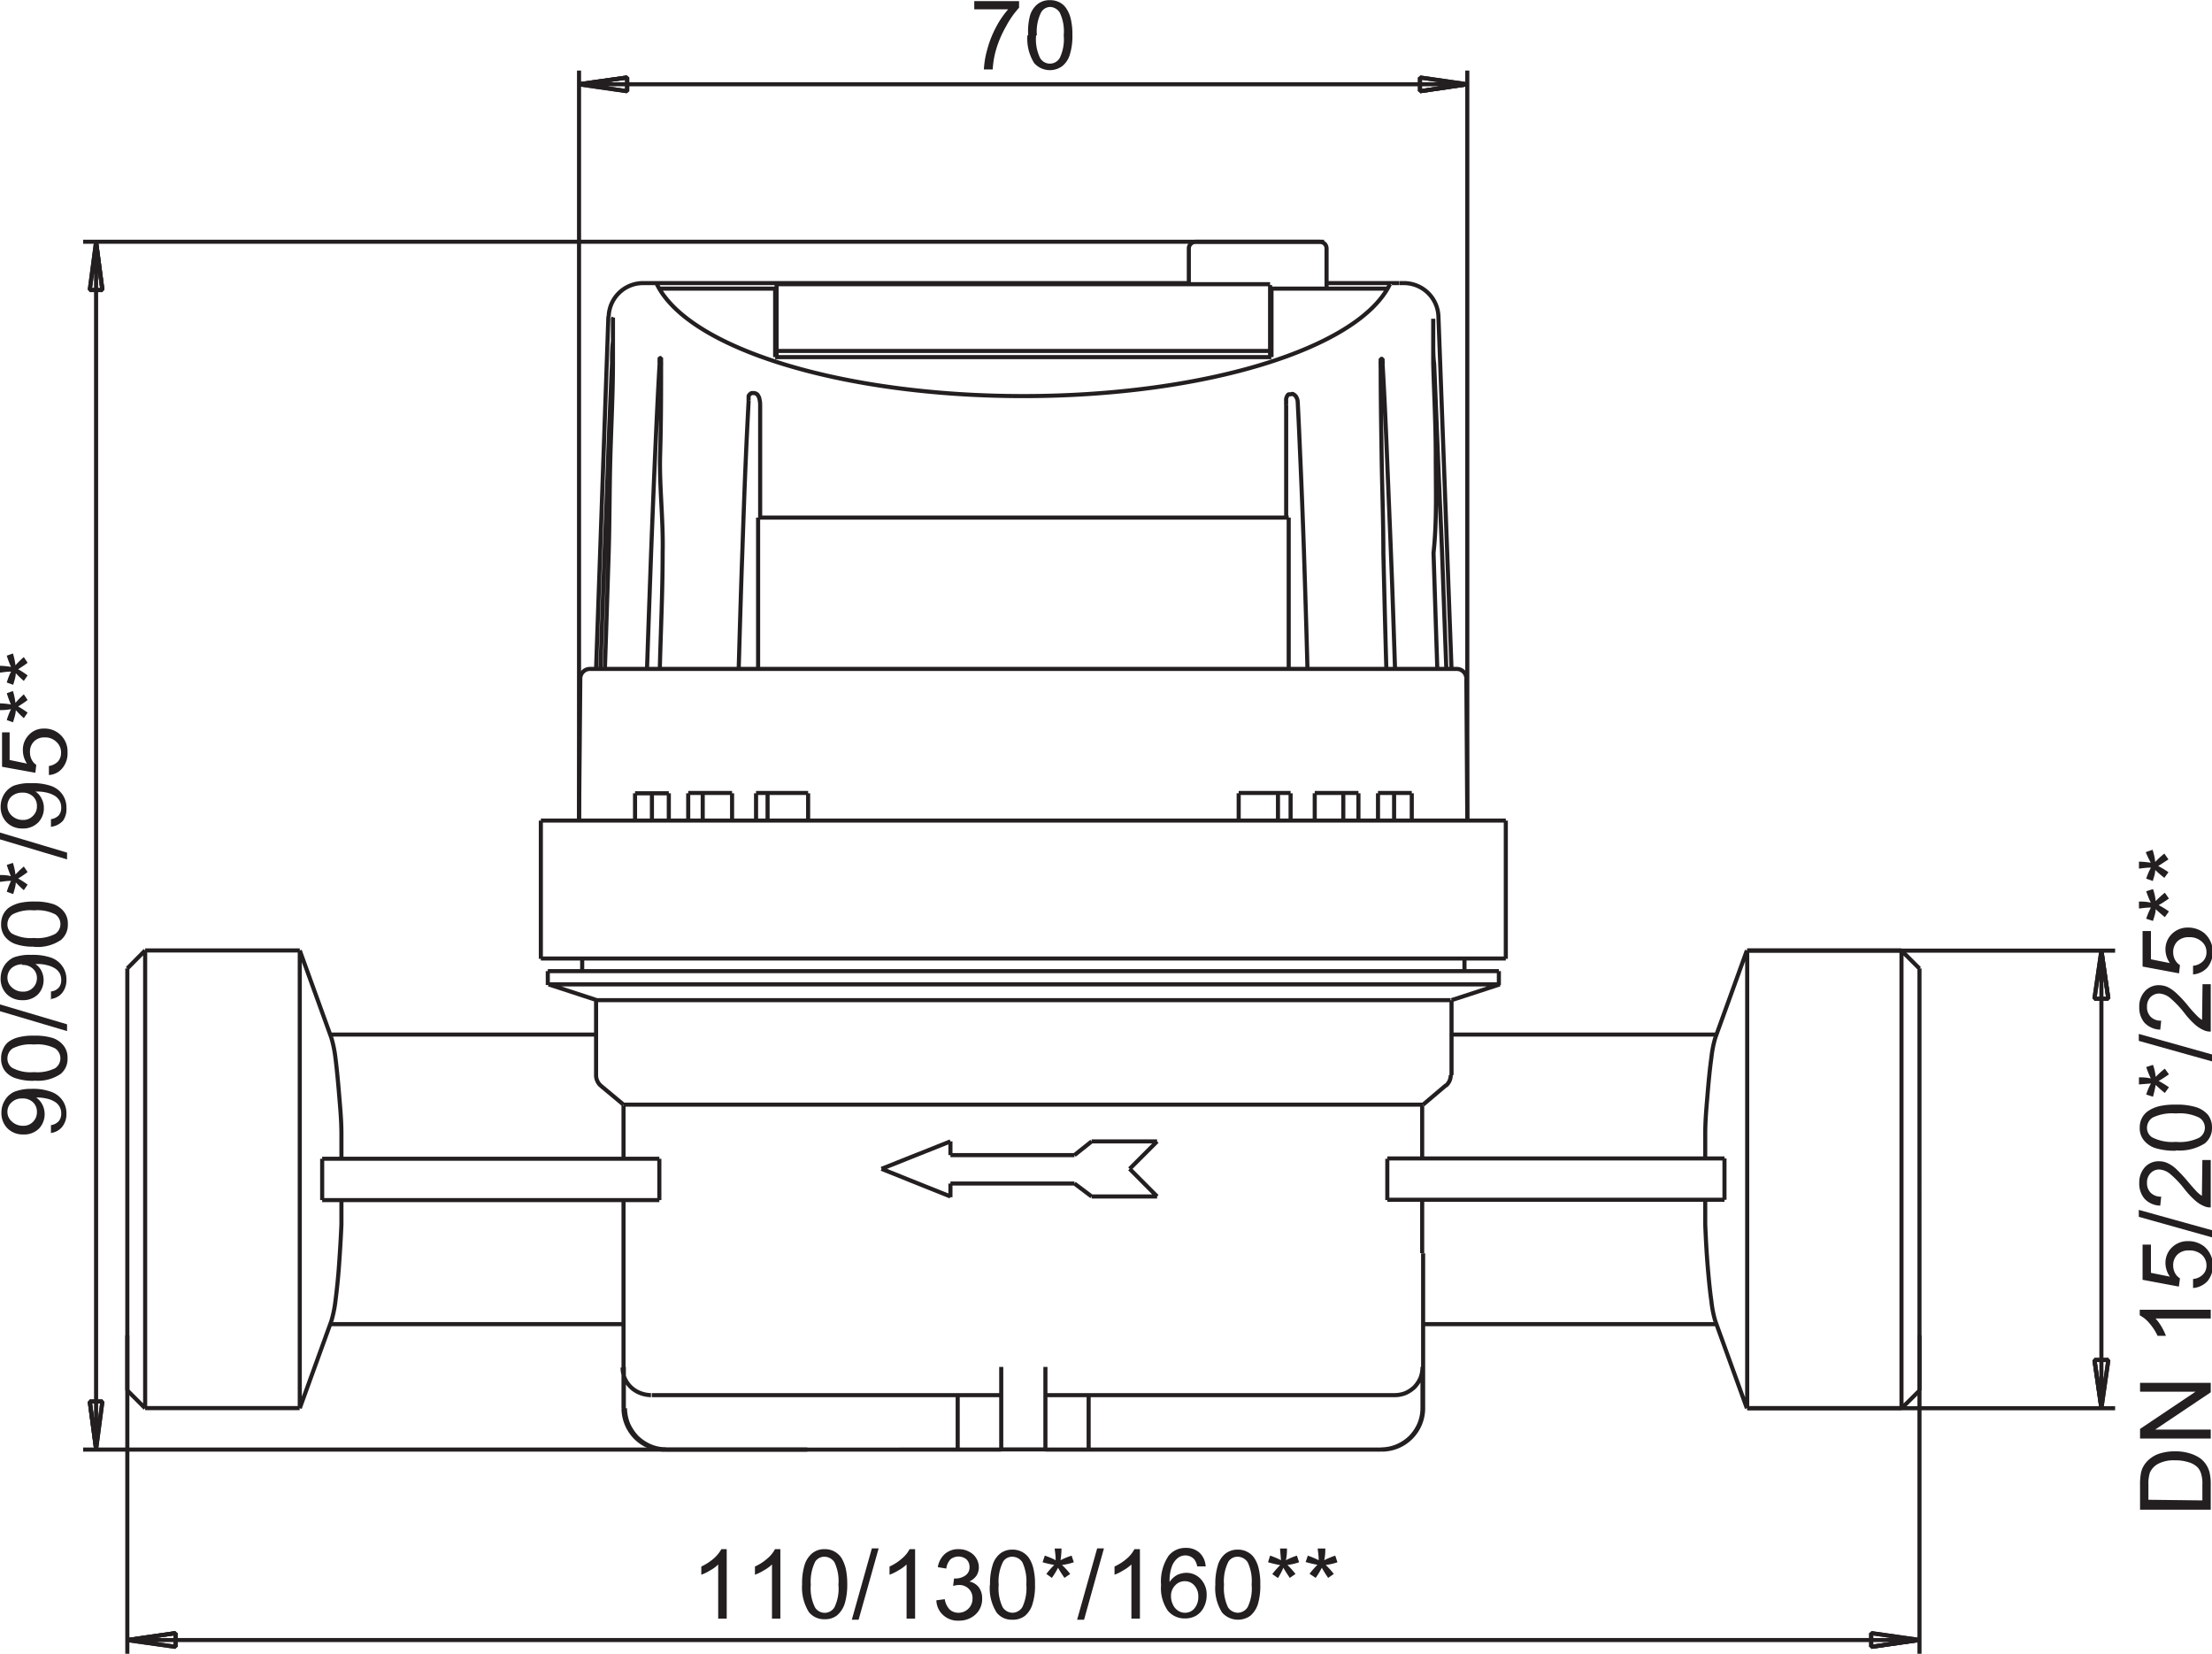 <?xml version="1.0" encoding="UTF-8"?> <svg xmlns="http://www.w3.org/2000/svg" xmlns:xlink="http://www.w3.org/1999/xlink" viewBox="0 0 140.2 104.8"><defs><style>.cls-1,.cls-3,.cls-5{fill:none;}.cls-2{clip-path:url(#clip-path);}.cls-3,.cls-5{stroke:#231f20;stroke-width:0.26px;}.cls-3{stroke-linejoin:bevel;}.cls-4{fill:#231f20;}.cls-5{stroke-miterlimit:10;}</style><clipPath id="clip-path" transform="translate(0 0)"><rect class="cls-1" width="140.2" height="104.8"></rect></clipPath></defs><g id="Слой_2" data-name="Слой 2"><g id="Слой_1-2" data-name="Слой 1"><g class="cls-2"><path class="cls-3" d="M48.05,42.41V32.8m0,0H81.68m0,9.61V32.8M87.9,18.35h0m-46.09,0h0m38.77,4.28H49.13m31.46-4.24v4.24m-.09-4.24h.09m-31.46,0h.09m-.09,4.24V18.39m31.37-.1h7.44m-46.16,0h7.44m38.69.06a.05.05,0,0,1,0,0h0m-46.14,0h0l0,0M95.44,60.76V52M34.28,60.76V52m61.16,8.74H34.28M95.44,52H34.28m41.07-34v-2.3m8.73,2.53V15.76m-8.3-.44a.43.43,0,0,0-.3.13.4.4,0,0,0-.13.31m8.73,0a.43.43,0,0,0-.12-.31.48.48,0,0,0-.31-.13m-1.31,0H77.09m-1.31,0h1.31m5.25,0h1.31M38.56,20.05l-.78,22.36M91.17,20.05,92,42.41M36.78,43l-.08,9m56.24-9L93,52M81.52,32.8c0-1.31,0-2.61,0-3.9,0-1.1,0-2.19,0-3.25m0,0a1.15,1.15,0,0,1,0-.19,1.18,1.18,0,0,1,0-.2.75.75,0,0,1,.07-.18.34.34,0,0,1,.08-.09.18.18,0,0,1,.07,0h0a.27.27,0,0,1,.09,0A.13.13,0,0,1,82,25a.28.28,0,0,1,.09.07.38.38,0,0,1,.09.13.66.66,0,0,1,.07.25v0m0,0c.06,1.14.11,2.3.16,3.47.09,2,.17,4.08.24,6.14.08,2.48.16,5,.22,7.37m5,0c-.07-2.4-.13-4.89-.19-7.37,0-2.06-.08-4.12-.11-6.14s-.06-3.82-.06-5.62m0,0a1.69,1.69,0,0,1,0-.23.57.57,0,0,1,0-.18.94.94,0,0,1,0-.09s0,0,0-.06h.12l0,.05,0,.1a.47.47,0,0,1,0,.17v0m0,0c.11,1.87.2,3.83.28,5.84s.17,4.08.25,6.14c.1,2.48.18,5,.26,7.37m2.68,0c-.08-2.4-.16-4.89-.24-7.37C91.08,33,91,30.92,91,28.9s-.11-4-.16-5.85c0-.43,0-.91,0-1.38,0-.24,0-.48,0-.71v-.64m0,0V20.2h0v.06h0m0,0a.09.09,0,0,0,0,.05q0,.32,0,.66c0,.23,0,.47,0,.71,0,.47,0,.95.06,1.38.08,1.87.16,3.84.24,5.85S91.32,33,91.4,35c.09,2.48.18,5,.27,7.37m-53.61,0c.08-2.4.17-4.89.26-7.37.08-2.06.16-4.12.23-6.14s.16-4,.24-5.85c0-.43,0-.91.06-1.38,0-.24,0-.48,0-.71s0-.45,0-.66v-.05m0,0v-.06h0v0a.17.17,0,0,1,0,.07h0m0,0c0,.21,0,.42,0,.64s0,.47,0,.71c0,.47,0,.95,0,1.38,0,1.87-.1,3.84-.16,5.85S38.64,33,38.58,35c-.08,2.48-.16,5-.24,7.37m2.67,0c.08-2.4.17-4.89.26-7.37.08-2.06.16-4.12.25-6.14s.18-4,.29-5.84m0,0a.58.58,0,0,1,0-.19.26.26,0,0,1,0-.09.1.1,0,0,1,0-.05.05.05,0,0,1,0,0h.09l0,0a1,1,0,0,1,0,.1s0,.08,0,.12a2.46,2.46,0,0,1,0,.28v0m0,0c0,1.8,0,3.69-.06,5.62S42.05,33,42,35c0,2.48-.12,5-.18,7.37m5,0c.07-2.4.14-4.89.23-7.37.07-2.06.14-4.12.23-6.14.05-1.17.11-2.33.17-3.47m0,0a.77.77,0,0,1,0-.15.88.88,0,0,1,0-.15.44.44,0,0,1,.08-.11l.09-.07.08,0a.27.27,0,0,1,.09,0h0A.35.35,0,0,1,48,25a.41.41,0,0,1,.07.11.39.39,0,0,1,.06.15,1.74,1.74,0,0,1,.05.34v0m0,0c0,1.06,0,2.15,0,3.25,0,1.29,0,2.59,0,3.9m1-14.74H80.5M49.22,22.24V18.06m0,4.57v-.39m31.28,0H49.22m31.28.39v-.39m0-4.18v4.18m8.19-4.3h-.54m-46.57,0H41M88.1,18s0-.06.05-.06M41.63,18c2,4.1,11.78,7.1,23.23,7.1s21.26-3,23.24-7.1m-46.52-.06s0,0,.05.06m33.72-.06H41.58m46.57,0H84.08m7.09,2.11A2.19,2.19,0,0,0,89,17.94m-48.24,0a2.18,2.18,0,0,0-2.18,2.11m50.13-2.11H89m-48.24,0H41m.32,32.33V52m3.22-1.75V52m4.11-1.75V52M81,52V50.27M85.14,52V50.27M88.36,52V50.27m1.12,0V52m0-1.75H87.34m0,1.75V50.27m-1.24,0V52m0-1.75H83.33m0,1.75V50.27m-1.53,0V52m0-1.75H78.51m0,1.75V50.27m-27.29,0V52m0-1.75h-3.3m0,1.75V50.27m-1.52,0V52m0-1.75H43.62m0,1.75V50.27m-1.23,0,0,1.75m0-1.75H40.25m0,1.75,0-1.75M92.94,43a.61.61,0,0,0-.61-.61m-54.94,0a.61.61,0,0,0-.61.61m.61-.61H92.33M36.9,60.76v.78m55.92-.78v.78m27.7-1.31h-9.79m9.79,29h-9.79M91.64,68.8a.87.87,0,0,0,.31-.67m-54.17,0a.89.89,0,0,0,.3.67m-.3-5.42v4.75M92,63.38v4.75m-73-7.9H9.2m9.79,29H9.2m30.32-9.82v9.82m0-19.22v0M90.2,79.42v9.82M90.2,70v0M34.72,61.54v.88M95,61.54v.88m0-.88H34.72M92,63.38l3.06-1m-57.23,1-3.06-1m0,0H95m-3.06,1H37.78m83.88-2-1.14-1.14m1.14,27.88-1.14,1.13M8.07,88.11,9.2,89.24M8.07,61.37,9.2,60.23m111.32,29v-29m1.14,1.14V88.11M9.2,60.23v29M8.07,88.11V61.37M108.72,83.72l2,5.52m-2-23.48,2-5.53M21,65.76l-2-5.53m2,23.49-2,5.52m91.74,0v-29M19,89.24v-29M90.2,70l1.44-1.22M39.52,70,38.08,68.8M90.2,70H39.52m48.41,3.41H109.3m0,0c0,.87,0,2.18,0,2.62m0,0H87.93M20.42,73.43c0,.87,0,2.18,0,2.62m21.37-2.62H20.42m0,2.62H41.79m0-2.62v2.62m46.14,0V73.43m20.86-7.87H92m16.84,18.35H90.2M37.78,65.56H20.93M39.52,83.91H20.93m87.79-.19a6.87,6.87,0,0,1-.25-1.27c-.09-.62-.17-1.43-.24-2.29s-.11-1.64-.15-2.58c0-.5,0-1,0-1.53m0-2.62c0-.52,0-1,0-1.54,0-.94.09-1.83.15-2.57s.15-1.67.24-2.29a6.87,6.87,0,0,1,.25-1.27M21,83.72h0a7.56,7.56,0,0,0,.26-1.27c.08-.62.17-1.43.23-2.29s.11-1.64.15-2.58c0-.5,0-1,0-1.53m0-2.62c0-.52,0-1,0-1.54,0-.94-.09-1.83-.15-2.57s-.15-1.67-.23-2.29A7.56,7.56,0,0,0,21,65.76m18.52,4.3c0,.38,0,.78,0,1.19,0,.7,0,1.44,0,2.18m50.62,0c0-.74,0-1.48,0-2.18,0-.41,0-.81,0-1.19m0,9.35c0-.38,0-.77,0-1.19,0-.7,0-1.44,0-2.17m-50.62,0c0,.73,0,1.47,0,2.17,0,.42,0,.81,0,1.19m23.94,9H41.31m48.85-1.75a1.9,1.9,0,0,1-.13.67,2,2,0,0,1-.38.57,2,2,0,0,1-.57.38,1.9,1.9,0,0,1-.67.13m0,0H66.26m-25,0a2,2,0,0,1-.67-.13,1.75,1.75,0,0,1-1-.95,1.9,1.9,0,0,1-.13-.67M69,91.86V88.37m21.16-1.75v2.62m-23.9-2.62v2.62m-2.8-2.62v2.62m0,2.62H60.72m8.28,0H66.26m2.74,0H87.54m-48-5.24v2.62m21.16-.87v3.49m-18.53,0H60.72m26.86,0a2.62,2.62,0,0,0,2.62-2.62m-50.68,0a2.65,2.65,0,0,0,.77,1.86,2.62,2.62,0,0,0,1.85.76m21.32-2.62v2.62m2.8,0V89.24m23.9,0a2.67,2.67,0,0,1-.2,1,2.82,2.82,0,0,1-.57.85,2.85,2.85,0,0,1-.85.56,2.66,2.66,0,0,1-1,.2m-21.28,0h-2.8m24.12,0h0m-45.35,0h0m0,0a2.67,2.67,0,0,1-1-.2,2.85,2.85,0,0,1-.85-.56,3,3,0,0,1-.57-.85,2.88,2.88,0,0,1-.2-1M60.24,75.82l-4.37-1.75m0,0,4.37-1.74m0,.87v-.87m0,.87H68.1m0,0,1.09-.87m0,0h4.15m0,0L71.6,74.07m0,0,1.74,1.75m0,0H69.19m0,0L68.1,75m0,0H60.24m0,.87V75" transform="translate(0 0)"></path><path class="cls-3" d="M11.13,103.93H118.6m3.06-19.3V104.8M8.07,84.63V104.8" transform="translate(0 0)"></path><path class="cls-3" d="M11.13,103.49l-3.06.44,3.06.43Zm0,.44H8.07" transform="translate(0 0)"></path></g><path class="cls-4" d="M11.13,104.36v0Zm-3.06-.43,3.06-.44Z" transform="translate(0 0)"></path><g class="cls-2"><path class="cls-5" d="M11.13,103.49l-3.06.44Zm0,0v0Z" transform="translate(0 0)"></path><path class="cls-3" d="M118.6,104.36l3.06-.43-3.06-.44Zm0-.43h3.06m-110.53.43v-.87m-3.06.44,3.06.43m0-.87-3.06.44m3.06-.44-3.06.44m3.06-.44v0Z" transform="translate(0 0)"></path></g><path class="cls-4" d="M118.6,104.36l3.06-.44Zm0,0v0Z" transform="translate(0 0)"></path><g class="cls-2"><path class="cls-5" d="M118.6,104.36l3.06-.44Zm0,0v0Z" transform="translate(0 0)"></path><path class="cls-3" d="M118.6,103.49v.87m3.06-.44-3.06-.43m0,.87,3.06-.44m-3.06.44,3.06-.44m-3.06.44v0Z" transform="translate(0 0)"></path><path class="cls-4" d="M46.06,102.57h-.54V99.14a2.09,2.09,0,0,1-.5.37,3,3,0,0,1-.57.28v-.52a3.35,3.35,0,0,0,.79-.51,2.22,2.22,0,0,0,.48-.59h.34Z" transform="translate(0 0)"></path><path class="cls-4" d="M49.46,102.57h-.53V99.14a2.4,2.4,0,0,1-.51.37,3,3,0,0,1-.57.28v-.52a3.16,3.16,0,0,0,.79-.51,2,2,0,0,0,.48-.59h.34Z" transform="translate(0 0)"></path><path class="cls-4" d="M51.39,100.41a2.73,2.73,0,0,0,.26,1.44.72.72,0,0,0,1.24,0,2.71,2.71,0,0,0,.25-1.43A2.76,2.76,0,0,0,52.89,99a.77.77,0,0,0-.63-.35.69.69,0,0,0-.59.31,2.84,2.84,0,0,0-.28,1.48m-.55,0A3.91,3.91,0,0,1,51,99.16a1.56,1.56,0,0,1,.48-.73,1.21,1.21,0,0,1,.79-.26,1.26,1.26,0,0,1,.62.15,1.29,1.29,0,0,1,.44.4,2.52,2.52,0,0,1,.27.66,4.57,4.57,0,0,1,.1,1,4.15,4.15,0,0,1-.16,1.24,1.65,1.65,0,0,1-.48.74,1.21,1.21,0,0,1-.79.25,1.23,1.23,0,0,1-1-.45,2.94,2.94,0,0,1-.43-1.78" transform="translate(0 0)"></path></g><polygon class="cls-4" points="53.99 102.64 55.26 98.12 55.69 98.12 54.42 102.64 53.99 102.64"></polygon><g class="cls-2"><path class="cls-4" d="M58,102.57h-.54V99.14a2.4,2.4,0,0,1-.51.37,3,3,0,0,1-.57.28v-.52a3.16,3.16,0,0,0,.79-.51,1.89,1.89,0,0,0,.48-.59H58Z" transform="translate(0 0)"></path><path class="cls-4" d="M59.35,101.41l.53-.07a1.2,1.2,0,0,0,.32.66.8.8,0,0,0,.54.2.88.88,0,0,0,.64-.26.87.87,0,0,0,.26-.65.82.82,0,0,0-.24-.61.84.84,0,0,0-.61-.24,1.48,1.48,0,0,0-.38.06l.06-.47h.08a1.1,1.1,0,0,0,.62-.18.62.62,0,0,0,.28-.55.66.66,0,0,0-.2-.49.81.81,0,0,0-1,0,1,1,0,0,0-.27.59l-.54-.09a1.43,1.43,0,0,1,.45-.84,1.28,1.28,0,0,1,.87-.3,1.34,1.34,0,0,1,.66.16,1.1,1.1,0,0,1,.62,1,1,1,0,0,1-.15.52,1.18,1.18,0,0,1-.45.37,1,1,0,0,1,.6.37,1.15,1.15,0,0,1,.21.71,1.32,1.32,0,0,1-.41,1,1.52,1.52,0,0,1-1.06.4,1.37,1.37,0,0,1-1-.35,1.31,1.31,0,0,1-.43-.89" transform="translate(0 0)"></path><path class="cls-4" d="M63.3,100.41a2.76,2.76,0,0,0,.25,1.44.76.76,0,0,0,.62.35.75.75,0,0,0,.63-.36,2.82,2.82,0,0,0,.25-1.43A2.86,2.86,0,0,0,64.8,99a.77.77,0,0,0-.63-.35.67.67,0,0,0-.59.31,2.74,2.74,0,0,0-.28,1.48m-.55,0a3.91,3.91,0,0,1,.16-1.25,1.47,1.47,0,0,1,.47-.73,1.21,1.21,0,0,1,.79-.26,1.24,1.24,0,0,1,.62.15,1.2,1.2,0,0,1,.44.4,2,2,0,0,1,.27.66,4.05,4.05,0,0,1,.1,1,3.85,3.85,0,0,1-.16,1.24,1.55,1.55,0,0,1-.47.74,1.23,1.23,0,0,1-.8.25,1.2,1.2,0,0,1-1-.45,2.87,2.87,0,0,1-.43-1.78" transform="translate(0 0)"></path><path class="cls-4" d="M66.08,99l.14-.42a4.3,4.3,0,0,1,.69.29c0-.36-.06-.61-.06-.74h.43a5.86,5.86,0,0,1-.06.74,4.62,4.62,0,0,1,.7-.29l.14.42a3.51,3.51,0,0,1-.75.17,4.66,4.66,0,0,1,.52.57l-.36.25a7.42,7.42,0,0,1-.41-.64,5.5,5.5,0,0,1-.39.64l-.35-.25a5.31,5.31,0,0,1,.5-.57,7.33,7.33,0,0,1-.74-.17" transform="translate(0 0)"></path></g><polygon class="cls-4" points="68.27 102.64 69.54 98.12 69.97 98.12 68.71 102.64 68.27 102.64"></polygon><g class="cls-2"><path class="cls-4" d="M72.25,102.57h-.54V99.14a2.4,2.4,0,0,1-.51.37,2.91,2.91,0,0,1-.56.28v-.52a3.35,3.35,0,0,0,.79-.51,2,2,0,0,0,.47-.59h.35Z" transform="translate(0 0)"></path><path class="cls-4" d="M74.22,101.15a1.21,1.21,0,0,0,.12.53.91.91,0,0,0,.33.39.8.8,0,0,0,.44.13.76.76,0,0,0,.59-.27,1.11,1.11,0,0,0,.25-.75,1,1,0,0,0-.25-.71.78.78,0,0,0-.61-.27.8.8,0,0,0-.61.27.93.93,0,0,0-.26.68m2.2-1.89-.54,0a1,1,0,0,0-.2-.46.77.77,0,0,0-1-.09,1.2,1.2,0,0,0-.4.54,2.68,2.68,0,0,0-.15,1,1.4,1.4,0,0,1,.47-.44,1.38,1.38,0,0,1,.59-.14,1.22,1.22,0,0,1,.92.4,1.41,1.41,0,0,1,.37,1,1.63,1.63,0,0,1-.17.76,1.31,1.31,0,0,1-.49.55,1.39,1.39,0,0,1-.71.18,1.37,1.37,0,0,1-1.09-.49,2.51,2.51,0,0,1-.43-1.63,2.92,2.92,0,0,1,.47-1.84,1.35,1.35,0,0,1,1.1-.51,1.25,1.25,0,0,1,.85.29,1.28,1.28,0,0,1,.4.8" transform="translate(0 0)"></path><path class="cls-4" d="M77.58,100.41a2.86,2.86,0,0,0,.25,1.44.77.77,0,0,0,.63.35.75.75,0,0,0,.62-.36,2.71,2.71,0,0,0,.25-1.43A2.76,2.76,0,0,0,79.08,99a.77.77,0,0,0-.63-.35.68.68,0,0,0-.59.31,2.74,2.74,0,0,0-.28,1.48m-.55,0a3.91,3.91,0,0,1,.16-1.25,1.47,1.47,0,0,1,.47-.73,1.24,1.24,0,0,1,.8-.26,1.2,1.2,0,0,1,.61.15,1.13,1.13,0,0,1,.44.4,2,2,0,0,1,.27.66,4.05,4.05,0,0,1,.1,1,4.19,4.19,0,0,1-.15,1.24,1.65,1.65,0,0,1-.48.74,1.35,1.35,0,0,1-1.79-.2,2.87,2.87,0,0,1-.43-1.78" transform="translate(0 0)"></path><path class="cls-4" d="M80.37,99l.13-.42a4.3,4.3,0,0,1,.69.29l-.06-.74h.44c0,.19,0,.44-.07.74a4.62,4.62,0,0,1,.7-.29l.14.42a3.43,3.43,0,0,1-.74.17,5.87,5.87,0,0,1,.51.57l-.36.25c-.11-.16-.25-.37-.41-.64A4.48,4.48,0,0,1,81,100l-.36-.25a5.31,5.31,0,0,1,.5-.57,7.13,7.13,0,0,1-.73-.17" transform="translate(0 0)"></path><path class="cls-4" d="M82.75,99l.14-.42a5.31,5.31,0,0,1,.69.29c0-.36-.06-.61-.06-.74H84c0,.19,0,.44-.07.74a5.09,5.09,0,0,1,.7-.29l.14.42a3.43,3.43,0,0,1-.74.17,5.87,5.87,0,0,1,.51.57l-.36.25c-.11-.16-.25-.37-.4-.64a5.5,5.5,0,0,1-.39.64L83,99.73a6.78,6.78,0,0,1,.5-.57,7.13,7.13,0,0,1-.73-.17" transform="translate(0 0)"></path></g><path class="cls-3" d="M133.19,63.29V86.18m-22.43,3.06h23.3m-23.3-29h23.3" transform="translate(0 0)"></path><path class="cls-3" d="M133.63,63.29l-.44-3.06-.44,3.06Zm-.44,0V60.23" transform="translate(0 0)"></path><path class="cls-4" d="M132.75,63.29h0Zm.88,0-.44-3.06Z" transform="translate(0 0)"></path><path class="cls-5" d="M133.63,63.29l-.44-3.06Zm0,0h0Z" transform="translate(0 0)"></path><path class="cls-3" d="M132.75,86.18l.44,3.06.44-3.06Zm.44,0v3.06m-.44-25.95h.88m-.44-3.06-.44,3.06m.88,0-.44-3.06m.44,3.06-.44-3.06m.44,3.06h0Z" transform="translate(0 0)"></path><path class="cls-4" d="M132.75,86.18l.44,3.06Zm0,0h0Z" transform="translate(0 0)"></path><path class="cls-5" d="M132.75,86.18l.44,3.06Zm0,0h0Z" transform="translate(0 0)"></path><path class="cls-3" d="M133.63,86.18h-.88m.44,3.06.44-3.06m-.88,0,.44,3.06m-.44-3.06.44,3.06m-.44-3.06h0Z" transform="translate(0 0)"></path><path class="cls-3" d="M6.09,88.81V18.38m77.83-3.06H5.27m45.9,76.54H5.27" transform="translate(0 0)"></path><path class="cls-3" d="M5.69,88.81l.4,3.06.4-3.06Zm.4,0v3.06" transform="translate(0 0)"></path><path class="cls-4" d="M5.69,88.81l.41,3.06Zm0,0h0Z" transform="translate(0 0)"></path><path class="cls-5" d="M5.69,88.81l.41,3.06Zm0,0h0Z" transform="translate(0 0)"></path><path class="cls-3" d="M6.49,18.38l-.4-3.06-.4,3.06Zm-.4,0V15.32m.4,73.49h-.8m.4,3,.4-3m-.8,0,.4,3m-.4-3,.4,3m-.4-3h0Z" transform="translate(0 0)"></path><path class="cls-4" d="M5.68,18.38h0Zm.81,0-.4-3.06Z" transform="translate(0 0)"></path><path class="cls-5" d="M6.49,18.38l-.4-3.06Zm0,0h0Z" transform="translate(0 0)"></path><path class="cls-3" d="M5.69,18.38h.8m-.4-3.06-.4,3.06m.8,0-.4-3.06m.4,3.06-.4-3.06m.4,3.06h0Z" transform="translate(0 0)"></path><g class="cls-2"><path class="cls-4" d="M1.41,69.61a.92.92,0,0,0-.68.25.79.79,0,0,0-.26.59.8.8,0,0,0,.28.62,1,1,0,0,0,.71.27.82.82,0,0,0,.63-.25.84.84,0,0,0,.25-.62.81.81,0,0,0-.25-.62.92.92,0,0,0-.68-.24m1.82,2.2,0-.51a.82.82,0,0,0,.5-.26.72.72,0,0,0,.15-.47.83.83,0,0,0-.1-.43.86.86,0,0,0-.29-.31,1.54,1.54,0,0,0-.48-.2,2.57,2.57,0,0,0-.62-.08h-.1a1.18,1.18,0,0,1,.39.44,1.34,1.34,0,0,1-.21,1.53,1.33,1.33,0,0,1-1,.37,1.36,1.36,0,0,1-1-.39,1.37,1.37,0,0,1-.38-1,1.48,1.48,0,0,1,.22-.78,1.34,1.34,0,0,1,.61-.54A2.94,2.94,0,0,1,2,69a3.32,3.32,0,0,1,1.25.19,1.46,1.46,0,0,1,.71.54,1.41,1.41,0,0,1,.25.84,1.28,1.28,0,0,1-.27.84,1.1,1.1,0,0,1-.75.39" transform="translate(0 0)"></path><path class="cls-4" d="M2.15,67.94a2.54,2.54,0,0,0,1.35-.25.76.76,0,0,0,0-1.25,2.47,2.47,0,0,0-1.35-.25,2.47,2.47,0,0,0-1.35.25.77.77,0,0,0-.33.63.71.71,0,0,0,.29.59,2.45,2.45,0,0,0,1.39.28m0,.55A3.43,3.43,0,0,1,1,68.33a1.4,1.4,0,0,1-.69-.47,1.29,1.29,0,0,1-.24-.8,1.31,1.31,0,0,1,.14-.61A1.08,1.08,0,0,1,.57,66a1.8,1.8,0,0,1,.61-.27,3.6,3.6,0,0,1,1-.1,3.78,3.78,0,0,1,1.17.15,1.5,1.5,0,0,1,.68.48,1.21,1.21,0,0,1,.25.79,1.22,1.22,0,0,1-.43,1,2.57,2.57,0,0,1-1.67.43" transform="translate(0 0)"></path></g><polygon class="cls-4" points="0 64.08 4.25 65.34 4.25 64.91 0 63.65 0 64.08"></polygon><g class="cls-2"><path class="cls-4" d="M1.41,61.11a1,1,0,0,0-.68.24.83.83,0,0,0-.26.6.82.82,0,0,0,.28.62,1,1,0,0,0,.71.27A.85.85,0,0,0,2.34,62a.79.79,0,0,0-.25-.61.92.92,0,0,0-.68-.24m1.82,2.2,0-.52a.77.77,0,0,0,.5-.25.72.72,0,0,0,.15-.47.89.89,0,0,0-.1-.44.92.92,0,0,0-.29-.3,1.54,1.54,0,0,0-.48-.2,2.13,2.13,0,0,0-.61-.08H2.24a1.11,1.11,0,0,1,.39.44A1.32,1.32,0,0,1,2.42,63a1.33,1.33,0,0,1-1,.38,1.36,1.36,0,0,1-1-.39,1.37,1.37,0,0,1-.38-1,1.53,1.53,0,0,1,.22-.78,1.46,1.46,0,0,1,.61-.54A3,3,0,0,1,2,60.51a3.56,3.56,0,0,1,1.25.18,1.47,1.47,0,0,1,.71.55,1.41,1.41,0,0,1,.25.84,1.28,1.28,0,0,1-.27.84,1.1,1.1,0,0,1-.75.39" transform="translate(0 0)"></path><path class="cls-4" d="M2.15,59.44a2.43,2.43,0,0,0,1.35-.26.74.74,0,0,0,.33-.62.75.75,0,0,0-.33-.62,2.47,2.47,0,0,0-1.35-.25,2.47,2.47,0,0,0-1.35.25.77.77,0,0,0-.33.63.72.72,0,0,0,.29.59,2.53,2.53,0,0,0,1.39.28m0,.55A3.43,3.43,0,0,1,1,59.83a1.48,1.48,0,0,1-.69-.48,1.26,1.26,0,0,1-.24-.79,1.38,1.38,0,0,1,.14-.62,1.23,1.23,0,0,1,.38-.44,2.29,2.29,0,0,1,.61-.27,4.06,4.06,0,0,1,1-.1,3.75,3.75,0,0,1,1.17.16,1.5,1.5,0,0,1,.68.48,1.21,1.21,0,0,1,.25.79,1.25,1.25,0,0,1-.43,1A2.63,2.63,0,0,1,2.15,60" transform="translate(0 0)"></path><path class="cls-4" d="M.82,56.65l-.39-.14a4.5,4.5,0,0,1,.27-.69c-.34,0-.57.06-.7.06v-.43c.18,0,.42,0,.69.07a6.34,6.34,0,0,1-.26-.71l.39-.13a4.09,4.09,0,0,1,.16.74,5.47,5.47,0,0,1,.53-.51l.24.35a5.51,5.51,0,0,1-.6.41,5.28,5.28,0,0,1,.6.39l-.24.35A6.16,6.16,0,0,1,1,55.92c0,.25-.1.5-.16.73" transform="translate(0 0)"></path></g><polygon class="cls-4" points="0 53.19 4.25 54.46 4.25 54.03 0 52.76 0 53.19"></polygon><g class="cls-2"><path class="cls-4" d="M1.42,50.23a1,1,0,0,0-.69.24.81.81,0,0,0-.26.6.83.83,0,0,0,.28.62,1,1,0,0,0,.71.27.83.83,0,0,0,.63-.26.81.81,0,0,0,.25-.62.79.79,0,0,0-.25-.61.92.92,0,0,0-.67-.24m1.81,2.2,0-.52a.82.82,0,0,0,.5-.25.72.72,0,0,0,.15-.47.89.89,0,0,0-.1-.44,1,1,0,0,0-.29-.31,1.82,1.82,0,0,0-.48-.2,2.55,2.55,0,0,0-.61-.08H2.24a1,1,0,0,1,.39.44,1.21,1.21,0,0,1,.15.6,1.28,1.28,0,0,1-.36.92,1.33,1.33,0,0,1-1,.38,1.36,1.36,0,0,1-1-.39,1.39,1.39,0,0,1-.38-1,1.53,1.53,0,0,1,.22-.78,1.4,1.4,0,0,1,.61-.54A3,3,0,0,1,2,49.63a3.56,3.56,0,0,1,1.25.18,1.46,1.46,0,0,1,.71.54,1.42,1.42,0,0,1,.25.85A1.28,1.28,0,0,1,4,52a1.19,1.19,0,0,1-.75.39" transform="translate(0 0)"></path><path class="cls-4" d="M3.1,49.11l0-.57a1,1,0,0,0,.58-.29.82.82,0,0,0,.19-.55A.9.9,0,0,0,3.56,47a1,1,0,0,0-.73-.27.91.91,0,0,0-.68.26.92.92,0,0,0-.25.68,1,1,0,0,0,.11.47.85.85,0,0,0,.29.33l-.06.5L.13,48.59V46.41H.61v1.75l1.1.23a1.5,1.5,0,0,1-.26-.82,1.34,1.34,0,0,1,.38-1,1.26,1.26,0,0,1,.95-.4,1.44,1.44,0,0,1,1,.35,1.43,1.43,0,0,1,.5,1.15,1.45,1.45,0,0,1-.32,1,1.18,1.18,0,0,1-.83.44" transform="translate(0 0)"></path><path class="cls-4" d="M.82,45.77l-.39-.14a3.78,3.78,0,0,1,.27-.69C.36,45,.13,45,0,45v-.43a5,5,0,0,1,.69.07,6.34,6.34,0,0,1-.26-.71l.39-.14a4.19,4.19,0,0,1,.16.75A5.29,5.29,0,0,1,1.51,44l.24.36c-.15.12-.35.25-.6.41a5.28,5.28,0,0,1,.6.39l-.24.35A6.16,6.16,0,0,1,1,45c0,.25-.1.5-.16.73" transform="translate(0 0)"></path><path class="cls-4" d="M.82,43.39l-.39-.14a3.78,3.78,0,0,1,.27-.69c-.34,0-.57.06-.7.06v-.43a5.3,5.3,0,0,1,.7.07,4.8,4.8,0,0,1-.27-.71l.39-.14a4.19,4.19,0,0,1,.16.75,5.29,5.29,0,0,1,.53-.52l.24.36c-.15.12-.35.25-.6.41a5.28,5.28,0,0,1,.6.39l-.24.35A6.16,6.16,0,0,1,1,42.66c0,.25-.1.5-.16.73" transform="translate(0 0)"></path></g><path class="cls-3" d="M39.76,5.34H90M93,52V4.47M36.7,52V4.47" transform="translate(0 0)"></path><path class="cls-3" d="M39.76,4.91l-3.06.43,3.06.44Zm0,.43H36.7" transform="translate(0 0)"></path><path class="cls-4" d="M39.76,5.78v0ZM36.7,5.34l3.06-.43Z" transform="translate(0 0)"></path><path class="cls-5" d="M39.76,4.91l-3.06.43Zm0,0v0Z" transform="translate(0 0)"></path><path class="cls-3" d="M90,5.78,93,5.34,90,4.91Zm0-.44H93m-53.26.44V4.91m-3.06.43,3.06.44m0-.87-3.06.43m3.06-.43-3.06.43m3.06-.43v0Z" transform="translate(0 0)"></path><path class="cls-4" d="M90,5.78,93,5.35Zm0,0v0Z" transform="translate(0 0)"></path><path class="cls-5" d="M90,5.78,93,5.34Zm0,0v0Z" transform="translate(0 0)"></path><path class="cls-3" d="M90,4.91v.87M93,5.34,90,4.91m0,.87L93,5.34M90,5.78,93,5.34M90,5.78v0Z" transform="translate(0 0)"></path><g class="cls-2"><path class="cls-4" d="M61.75.59V.07h2.84V.49a5.71,5.71,0,0,0-.83,1.19,6.85,6.85,0,0,0-.64,1.51,5.56,5.56,0,0,0-.2,1.21h-.56a5.6,5.6,0,0,1,.21-1.25,6.55,6.55,0,0,1,.55-1.41A5.9,5.9,0,0,1,63.9.59Z" transform="translate(0 0)"></path><path class="cls-4" d="M65.67,2.24a2.71,2.71,0,0,0,.25,1.43.72.72,0,0,0,1.25,0,2.74,2.74,0,0,0,.25-1.43A2.76,2.76,0,0,0,67.17.8a.75.75,0,0,0-.63-.36A.69.69,0,0,0,66,.76a2.71,2.71,0,0,0-.28,1.48m-.55,0A3.87,3.87,0,0,1,65.28,1a1.47,1.47,0,0,1,.47-.73,1.24,1.24,0,0,1,.8-.26,1.31,1.31,0,0,1,.61.14,1.15,1.15,0,0,1,.44.41,2,2,0,0,1,.27.65,4.14,4.14,0,0,1,.1,1,3.89,3.89,0,0,1-.16,1.24,1.47,1.47,0,0,1-.47.73A1.33,1.33,0,0,1,65.55,4a2.89,2.89,0,0,1-.43-1.78" transform="translate(0 0)"></path><path class="cls-4" d="M139.59,95.08v-1a2.13,2.13,0,0,0-.08-.69,1,1,0,0,0-.23-.41,1.31,1.31,0,0,0-.57-.32,2.7,2.7,0,0,0-.86-.12,2.12,2.12,0,0,0-1.08.23,1.18,1.18,0,0,0-.51.56,2.35,2.35,0,0,0-.09.77v.94Zm.53.59h-4.48V94.13a4,4,0,0,1,.06-.8,1.47,1.47,0,0,1,.33-.66,1.9,1.9,0,0,1,.76-.53,3.2,3.2,0,0,1,1.07-.17,3.06,3.06,0,0,1,.9.12,2.38,2.38,0,0,1,.66.3,1.59,1.59,0,0,1,.63.94,3.14,3.14,0,0,1,.07.72Z" transform="translate(0 0)"></path></g><polygon class="cls-4" points="135.64 87.63 135.64 88.19 139.16 88.19 135.64 90.55 135.64 91.16 140.12 91.16 140.12 90.59 136.6 90.59 140.12 88.23 140.12 87.63 135.64 87.63"></polygon><g class="cls-2"><path class="cls-4" d="M140.12,83v.55h-3.5a3.05,3.05,0,0,1,.38.52,3.76,3.76,0,0,1,.28.58h-.53a3.34,3.34,0,0,0-.53-.81,2,2,0,0,0-.6-.49V83Z" transform="translate(0 0)"></path><path class="cls-4" d="M139,81.63l0-.58a1,1,0,0,0,.64-.3.79.79,0,0,0,.21-.56.9.9,0,0,0-.3-.68,1.16,1.16,0,0,0-.8-.27,1,1,0,0,0-.74.26.94.94,0,0,0-.27.7,1,1,0,0,0,.12.48.9.9,0,0,0,.31.33l-.07.52-2.3-.43V78.87h.53v1.79l1.2.24a1.51,1.51,0,0,1-.28-.85,1.35,1.35,0,0,1,.41-1,1.41,1.41,0,0,1,1-.4,1.63,1.63,0,0,1,1.06.35,1.59,1.59,0,0,1,.2,2.18,1.39,1.39,0,0,1-.91.44" transform="translate(0 0)"></path></g><polygon class="cls-4" points="135.56 77.11 140.2 78.41 140.2 77.96 135.56 76.67 135.56 77.11"></polygon><g class="cls-2"><path class="cls-4" d="M139.59,73.51h.53v3a.82.82,0,0,1-.38-.06,2,2,0,0,1-.59-.36,5.42,5.42,0,0,1-.68-.72,6.13,6.13,0,0,0-.95-1,1.18,1.18,0,0,0-.67-.26.74.74,0,0,0-.55.24.83.83,0,0,0-.22.61.85.85,0,0,0,.24.63.89.89,0,0,0,.66.24l-.06.57a1.4,1.4,0,0,1-1-.44,1.48,1.48,0,0,1-.33-1,1.44,1.44,0,0,1,.36-1,1.17,1.17,0,0,1,.89-.37,1.26,1.26,0,0,1,.53.11,2,2,0,0,1,.54.36,9.25,9.25,0,0,1,.79.85c.28.33.47.54.57.64a1.94,1.94,0,0,0,.29.23Z" transform="translate(0 0)"></path><path class="cls-4" d="M137.91,72.36a2.81,2.81,0,0,0,1.47-.26.74.74,0,0,0,0-1.28,2.81,2.81,0,0,0-1.47-.26,2.86,2.86,0,0,0-1.47.26.77.77,0,0,0-.36.65.71.71,0,0,0,.32.6,2.82,2.82,0,0,0,1.51.29m0,.56a4.12,4.12,0,0,1-1.28-.16,1.53,1.53,0,0,1-.74-.49,1.2,1.2,0,0,1-.27-.81,1.28,1.28,0,0,1,.15-.63,1.2,1.2,0,0,1,.42-.45,2.22,2.22,0,0,1,.66-.28,4.37,4.37,0,0,1,1.06-.1,4.12,4.12,0,0,1,1.28.16,1.68,1.68,0,0,1,.75.48,1.3,1.3,0,0,1,.26.82,1.24,1.24,0,0,1-.46,1,3,3,0,0,1-1.83.44" transform="translate(0 0)"></path><path class="cls-4" d="M136.46,69.5l-.43-.14a3.58,3.58,0,0,1,.3-.7l-.76.06v-.45c.2,0,.45,0,.75.07a6.33,6.33,0,0,1-.29-.72l.43-.14a3.07,3.07,0,0,1,.17.76,6.06,6.06,0,0,1,.58-.52l.26.36a7.56,7.56,0,0,1-.65.42,5.61,5.61,0,0,1,.65.4l-.26.36a6.8,6.8,0,0,1-.58-.51,7,7,0,0,1-.17.75" transform="translate(0 0)"></path></g><polygon class="cls-4" points="135.56 65.96 140.2 67.26 140.2 66.82 135.56 65.52 135.56 65.96"></polygon><g class="cls-2"><path class="cls-4" d="M139.6,62.37h.52v3a1,1,0,0,1-.38-.06,2.18,2.18,0,0,1-.59-.36,5,5,0,0,1-.68-.73,6.41,6.41,0,0,0-.95-1,1.18,1.18,0,0,0-.66-.26.77.77,0,0,0-.56.23.85.85,0,0,0-.22.61.86.86,0,0,0,.24.64.89.89,0,0,0,.66.24l-.06.57a1.45,1.45,0,0,1-1-.44,1.49,1.49,0,0,1-.33-1,1.41,1.41,0,0,1,.36-1,1.19,1.19,0,0,1,.89-.38,1.44,1.44,0,0,1,.53.11,2.27,2.27,0,0,1,.54.37,7.13,7.13,0,0,1,.79.85,8.13,8.13,0,0,0,.57.63,1.58,1.58,0,0,0,.3.24Z" transform="translate(0 0)"></path><path class="cls-4" d="M139,61.78l0-.58a1,1,0,0,0,.64-.3.79.79,0,0,0,.21-.56.86.86,0,0,0-.3-.67,1.12,1.12,0,0,0-.8-.28,1,1,0,0,0-.74.26.94.94,0,0,0-.27.7,1,1,0,0,0,.12.48.9.9,0,0,0,.31.33l-.06.52-2.31-.43V59h.53v1.79l1.2.24a1.51,1.51,0,0,1-.28-.85,1.35,1.35,0,0,1,.41-1,1.42,1.42,0,0,1,1.05-.4,1.62,1.62,0,0,1,1,.35,1.59,1.59,0,0,1,.2,2.18,1.39,1.39,0,0,1-.91.44" transform="translate(0 0)"></path><path class="cls-4" d="M136.46,58.36l-.43-.14a4.05,4.05,0,0,1,.3-.71c-.37,0-.63.06-.76.06v-.44c.2,0,.45,0,.75.07a6.33,6.33,0,0,1-.29-.72l.43-.14a3.07,3.07,0,0,1,.17.76,7.44,7.44,0,0,1,.58-.53l.26.37a7.56,7.56,0,0,1-.65.42,4.5,4.5,0,0,1,.65.4l-.26.36c-.29-.24-.48-.41-.58-.51,0,.26-.1.51-.17.75" transform="translate(0 0)"></path><path class="cls-4" d="M136.46,55.83l-.43-.15a3.89,3.89,0,0,1,.3-.7c-.37,0-.63.06-.76.06V54.6a6.13,6.13,0,0,1,.75.07A6.33,6.33,0,0,1,136,54l.43-.15a3.14,3.14,0,0,1,.17.77,5.85,5.85,0,0,1,.58-.53l.26.37-.65.42a5.78,5.78,0,0,1,.65.39l-.26.36a7.26,7.26,0,0,1-.58-.5c0,.26-.1.51-.17.75" transform="translate(0 0)"></path></g></g></g></svg> 